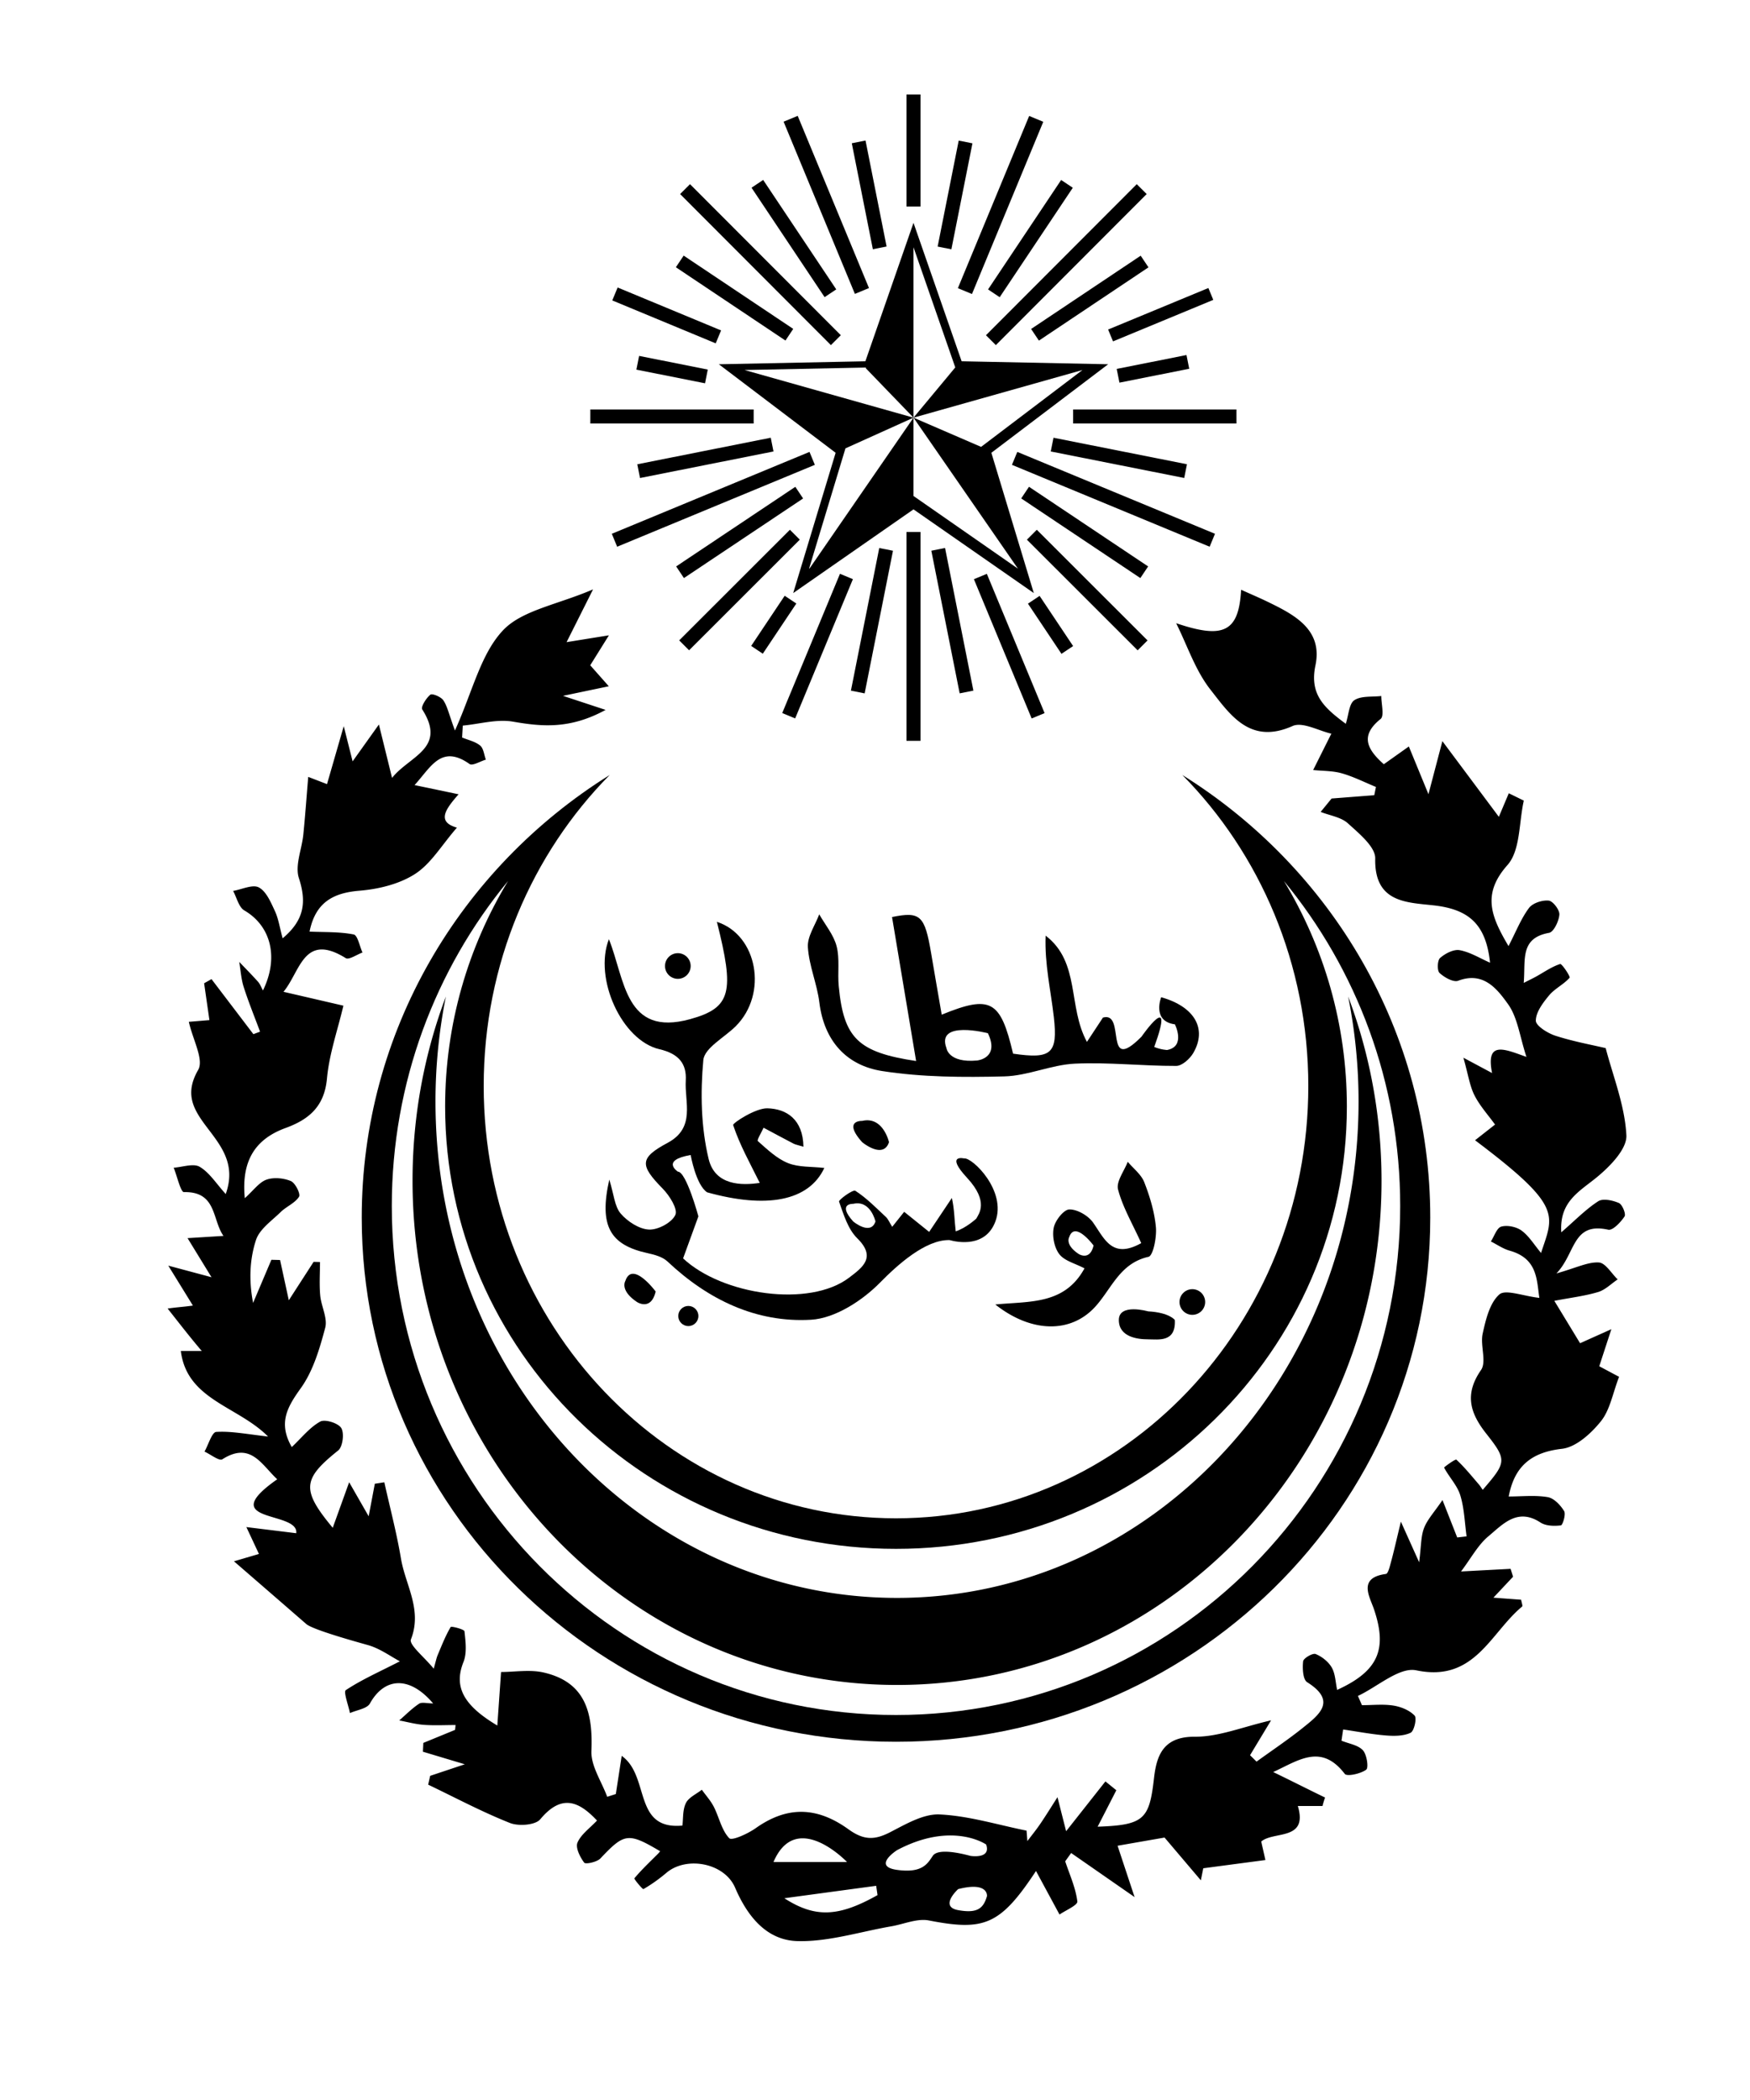 <svg xmlns="http://www.w3.org/2000/svg" width="500" height="600" xml:space="preserve"><path d="M328 374.669s-8.334-2.385-8.334 2.476c0 4.859 5.334 5.524 8.334 5.524s8.001.949 7.666-5.524c0 0-1.523-2.14-7.666-2.476z"/><circle cx="340.666" cy="372.003" r="3.666"/><circle cx="193.667" cy="276.003" r="3.666"/><circle cx="196.667" cy="376.003" r="2.875"/><path d="M246.333 320.261s-5.667-.258 0 6.075c0 0 6 5 7.667 0 0 0-1.666-7.482-7.667-6.075zM178.667 366.003s-1.667 2.667 3.333 6c0 0 4 2.667 5.333-3 0 0-6.666-9-8.666-3zM330.256 350.619c-.397-4.354-1.722-8.725-3.317-12.826-.867-2.229-3.109-3.92-4.729-5.854-1.014 2.66-3.354 5.672-2.769 7.912 1.328 5.062 4.104 9.742 6.627 15.324-8.326 4.653-10.479-1.219-13.759-5.871-1.395-1.977-4.489-3.785-6.779-3.748-1.596.028-4.042 3.142-4.464 5.213-.483 2.377.14 5.662 1.587 7.556 1.478 1.934 4.537 2.653 7.199 4.062-5.729 10.495-15.766 9.342-25.476 10.327 10.271 8.117 21.652 8.388 28.703.466 4.608-5.18 6.954-12.271 15.059-14.088 1.337-.3 2.382-5.612 2.118-8.473zm-22.084 7.647c-4.01-2.672-2.674-4.811-2.674-4.811 1.604-4.811 6.949 2.404 6.949 2.404-1.068 4.545-4.275 2.407-4.275 2.407zM336.023 178.053a.155.155 0 0 1 .023.008l-.01-.018-.013.01z"/><path d="M462.543 343.718c-1.771-.769-4.55-1.378-5.904-.503-3.549 2.287-6.558 5.412-10.56 8.879-.573-8.748 5.103-11.609 10.024-15.627 3.805-3.104 8.775-8.145 8.576-12.088-.438-8.561-3.849-16.967-5.907-24.909-4.01-.951-9.296-1.903-14.36-3.543-2.224-.717-5.617-2.85-5.604-4.316.021-2.445 2.049-5.122 3.803-7.229 1.618-1.948 4.173-3.109 5.844-5.027.285-.33-2.224-4.075-2.696-3.923-2.417.774-4.582 2.321-6.849 3.576-.875.485-1.778.916-3.561 1.826.563-6.582-1.184-12.784 7.241-14.306 1.325-.239 2.809-3.343 2.943-5.215.098-1.333-1.836-3.872-3.053-3.997-1.843-.186-4.591.711-5.638 2.124-2.262 3.048-3.686 6.717-5.835 10.875-4.979-8.428-7.666-14.848-.308-23.146 3.734-4.21 3.254-12.16 4.679-18.419l-4.293-2.1-2.842 6.73c-5.574-7.473-10.341-13.859-16.133-21.622-1.567 5.971-2.528 9.633-3.979 15.153l-5.604-13.632a7806.371 7806.371 0 0 0-7.148 5.075c-5.065-4.487-6.665-8.314-.918-12.935 1.107-.892.185-4.31.197-6.561-2.62.319-5.729-.101-7.702 1.201-1.517 1-1.604 4.167-2.447 6.743-6.057-4.508-10.432-8.294-8.67-16.688 2.149-10.242-6-14.47-13.715-18.204-2.326-1.127-4.711-2.136-7.521-3.405-.653 12.15-5.107 14.108-18.558 9.555 3.187 6.383 5.475 13.47 9.789 18.967 5.616 7.156 11.3 15.845 23.473 10.407 2.863-1.277 7.485 1.387 11.077 2.188-2.392 4.776-3.793 7.582-5.196 10.388 2.734.281 5.572.196 8.176.937 3.354.954 6.52 2.568 9.767 3.899l-.484 2.358c-4.064.313-8.129.63-12.192.944l-3.122 3.828c2.642 1.044 5.831 1.484 7.795 3.272 3.16 2.883 7.867 6.706 7.795 10.04-.278 12.623 8.923 12.521 16.7 13.39 10.05 1.123 14.941 5.371 16.106 16.38-2.879-1.253-5.66-3.015-8.667-3.576-1.72-.32-4.129.94-5.597 2.215-.79.688-.899 3.598-.17 4.285 1.357 1.276 3.97 2.748 5.338 2.23 7.229-2.735 11.136 2.377 14.217 6.663 2.761 3.841 3.353 9.244 5.277 15.104-6.3-2.252-11.68-4.741-9.82 4.604-2.577-1.378-4.487-2.397-8.192-4.38 1.389 4.906 1.808 8.07 3.168 10.758 1.534 3.027 3.914 5.629 5.874 8.342a16938.51 16938.51 0 0 1-5.713 4.484c25.141 18.936 22.488 21.197 18.852 32.195-1.981-2.366-3.434-4.822-5.549-6.375-1.485-1.094-4.063-1.629-5.807-1.146-1.284.355-2.004 2.755-2.976 4.242 1.785.896 3.483 2.104 5.373 2.633 8.035 2.256 7.691 8.402 8.484 13.491-4.77-.543-9.691-2.536-11.452-.972-2.755 2.451-3.864 7.197-4.749 11.178-.75 3.382 1.187 8.01-.479 10.417-4.777 6.903-3.128 12.284 1.477 18.127 6.008 7.616 5.835 8.182-.983 16.091-.36-.5-.671-1.043-1.071-1.51-2.095-2.431-4.113-4.946-6.459-7.109-.269-.248-3.57 2.141-3.5 2.276 1.41 2.691 3.726 5.042 4.601 7.853 1.169 3.753 1.267 7.842 1.822 11.788-.894.104-1.787.205-2.682.31l-4.207-10.692c-2.356 3.475-4.316 5.538-5.266 7.994-.92 2.377-.805 5.157-1.403 9.78-1.889-4.195-2.926-6.502-5.217-11.6-1.367 5.646-1.999 8.51-2.772 11.337-.354 1.293-.85 3.522-1.51 3.61-8.104 1.081-4.625 6.479-3.406 10.081 3.851 11.396 1.301 17.646-10.522 23.043-.481-2.211-.506-4.582-1.533-6.377-.96-1.67-2.815-3.149-4.617-3.868-.85-.337-3.471 1.197-3.569 2.076-.224 1.983-.075 5.202 1.146 5.97 8.563 5.384 3.47 9.266-1.209 13.022-4.261 3.419-8.822 6.462-13.251 9.672-.616-.611-1.233-1.223-1.853-1.832l6.006-9.964c-8.1 1.859-14.963 4.732-21.803 4.685-9.026-.066-10.911 5.381-11.646 11.843-1.334 11.743-2.81 13.383-16.104 13.861 1.837-3.578 3.591-6.998 5.344-10.416-1.039-.842-2.08-1.686-3.119-2.526-3.921 4.969-7.841 9.937-11.229 14.227-.876-3.447-1.673-6.583-2.468-9.719-1.626 2.533-3.207 5.099-4.896 7.589-1.156 1.706-2.466 3.309-3.706 4.954l-.237-2.989c-8.275-1.66-16.508-4.232-24.842-4.62-4.655-.216-9.686 2.796-14.17 5.092-4.412 2.26-7.486 2.311-11.882-.864-9.507-6.856-18.014-6.304-26.48-.314-2.243 1.587-6.797 3.664-7.557 2.878-2.2-2.28-2.885-5.966-4.417-8.973-.894-1.754-2.271-3.262-3.43-4.882-1.57 1.247-3.759 2.19-4.552 3.816-.962 1.973-.747 4.52-.99 6.425-14.219 1.313-9.177-14.118-17.349-19.921l-1.677 10.912c-.821.261-1.643.522-2.465.786-1.601-4.372-4.688-8.807-4.511-13.105.454-10.961-1.717-19.666-13.653-22.408-3.931-.903-8.244-.144-12.164-.144-.406 5.825-.748 10.704-1.067 15.294-9.762-5.816-12.477-11.124-9.678-18.127 1.033-2.589.615-5.879.294-8.786-.065-.588-3.769-1.535-3.946-1.229-1.49 2.526-2.568 5.301-3.714 8.022-.345.819-.507 1.717-1.126 3.877-2.688-3.313-7.116-6.824-6.514-8.36 3.323-8.477-1.57-15.513-2.843-23.086-1.23-7.33-3.144-14.545-4.758-21.809-.905.141-1.81.277-2.715.417l-1.758 9.295c-1.969-3.432-3.36-5.859-5.575-9.726-1.944 5.395-3.253 9.023-4.691 13.016-9.048-10.893-8.618-13.934 1.547-22.085 1.309-1.05 1.795-4.897.9-6.401-.843-1.416-4.654-2.613-6.026-1.856-3.009 1.662-5.303 4.623-8.126 7.278-3.948-6.896-1.28-11.44 2.575-16.821 3.528-4.923 5.385-11.269 6.978-17.253.734-2.762-1.145-6.141-1.428-9.273-.284-3.15-.063-6.35-.063-9.525-.606-.018-1.212-.033-1.82-.049l-7.088 10.979-2.498-11.505-2.481-.059-5.224 12.315c-1.231-6.383-.982-12.422.821-17.955 1.013-3.11 4.491-5.489 7.053-7.997 1.643-1.605 4.101-2.557 5.257-4.391.486-.771-1.074-3.936-2.351-4.471-2.062-.862-4.896-1.127-6.958-.396-2.085.739-3.632 2.999-6.194 5.293-1.011-10.487 2.791-16.825 11.666-20.06 6.702-2.442 11.081-6.176 11.809-14.12.643-7.011 3.055-13.856 4.697-20.823-5.482-1.271-10.882-2.523-17.118-3.966 4.849-5.834 5.771-17.085 17.789-9.62.911.566 3.157-1.018 4.782-1.602-.822-1.799-1.383-4.935-2.518-5.159-4.05-.804-8.297-.619-12.607-.815 1.667-8.209 6.562-11.055 14.249-11.683 5.452-.445 11.409-1.89 15.908-4.796 4.558-2.943 7.602-8.232 11.95-13.23-5.922-1.663-3.216-5.328.473-9.526l-12.575-2.63c4.683-5.124 7.611-11.739 15.717-6.019.839.592 3.067-.788 4.651-1.252-.511-1.376-.645-3.207-1.624-4.02-1.396-1.158-3.413-1.572-5.164-2.303.066-1.134.13-2.266.197-3.399 4.799-.452 9.777-1.927 14.358-1.129 8.438 1.469 16.351 2.144 26.449-3.359l-12.175-4.015 13.088-2.737-5.306-5.996 5.34-8.562c-4.414.711-7.516 1.212-12.099 1.952l7.565-15.074c-10.352 4.438-20.408 5.966-25.826 11.8-6.326 6.813-8.604 17.386-13.632 28.53-1.769-4.805-2.184-6.982-3.332-8.658-.68-.994-3.178-2.011-3.697-1.588-1.2.976-2.766 3.502-2.313 4.212 7.107 11.183-3.653 13.271-8.628 19.565l-3.757-15.258c-3.221 4.517-5.064 7.1-7.509 10.531l-2.536-10.054-4.782 16.561-5.367-2.07c-.494 5.904-.869 11.199-1.4 16.477-.423 4.193-2.439 8.821-1.264 12.45 2.227 6.862 1.555 11.992-4.648 17.198-.845-3.104-1.189-5.617-2.215-7.811-1.16-2.487-2.449-5.589-4.586-6.733-1.765-.943-4.847.575-7.346 1.002 1.044 1.907 1.604 4.64 3.211 5.579 7.579 4.421 9.928 13.427 5.313 22.862-.5-.912-.801-1.809-1.38-2.458-1.741-1.955-3.59-3.813-5.398-5.708.407 2.4.546 4.884 1.279 7.181 1.376 4.309 3.096 8.511 4.672 12.757l-1.91.709c-3.987-5.243-7.976-10.486-11.964-15.727l-2.108 1.187c.476 3.309.951 6.62 1.514 10.526l-5.885.488c1.144 5.11 4.352 10.819 2.681 13.719-3.772 6.541-1.661 10.831 1.97 15.718 4.12 5.543 9.067 10.867 5.893 19.768-2.7-2.963-4.627-6.12-7.438-7.778-1.801-1.062-4.908.093-7.428.255.975 2.434 2.002 6.996 2.921 6.977 9.415-.217 8.027 7.887 11.304 12.511-3.926.243-7.095.44-10.263.638l6.841 11.166-12.35-3.309c3.221 5.225 5.07 8.226 7.033 11.408-2.553.371-4.5.457-7.215.854 3.48 4.4 6.338 8.125 9.75 12.125h-5.982c1.743 14 16.24 15.705 24.925 24.445-6.336-.73-10.613-1.586-14.813-1.321-1.228.076-2.237 3.667-3.348 5.621 1.732.787 4.206 2.762 5.082 2.204 8.103-5.154 11.177 1.506 15.695 5.702-18.102 12.7 6.213 8.874 5.434 15.413-4.789-.591-9.208-1.133-14.25-1.754 1.45 3.101 2.479 5.296 3.591 7.677l-7.136 2.1c6.854 5.94 13.768 11.926 20.666 17.926 1.938 1.688 15.018 5.275 17.655 6.023 3.376.96 6.389 3.192 9.085 4.627-6.06 3.097-11.001 5.281-15.439 8.225-.737.49.727 4.295 1.172 6.568 1.957-.887 4.867-1.243 5.71-2.751 4.193-7.509 11.327-7.938 18.059-.011-1.736 0-3.206-.45-4.022.089-2.047 1.353-3.798 3.154-5.667 4.773 2.342.437 4.668 1.085 7.031 1.258 3.008.22 6.045.053 9.068.053-.046.461-.096.923-.142 1.385l-9.071 3.722-.121 2.515c3.746 1.126 7.493 2.249 11.968 3.592-3.725 1.244-6.809 2.273-9.894 3.305-.191.839-.383 1.678-.572 2.516 7.76 3.72 15.383 7.785 23.363 10.95 2.466.979 7.265.628 8.663-1.053 6.154-7.396 11.125-5.066 16.213.359-2.026 2.163-4.548 3.91-5.577 6.302-.622 1.446.73 4.146 1.924 5.733.386.517 3.645-.165 4.626-1.206 6.842-7.253 7.918-7.479 17.065-2.063-.193.233-.373.483-.586.697-2.302 2.309-4.686 4.546-6.769 7.036-.166.199 2.356 3.212 2.582 3.085 2.325-1.329 4.526-2.924 6.583-4.659 5.735-4.838 16.57-2.827 19.612 4.259 3.532 8.234 9.017 15.035 17.835 15.259 8.882.227 17.843-2.68 26.768-4.217 3.599-.617 7.406-2.332 10.755-1.682 15.772 3.063 20.365 1.411 30.611-14.132 2.452 4.543 4.341 8.042 6.719 12.443 1.609-1.129 5.224-2.664 5.093-3.743-.477-3.904-2.209-7.654-3.467-11.465.564-.79 1.132-1.578 1.7-2.369a87050.35 87050.35 0 0 1 18.124 12.594c-1.801-5.43-3.284-9.908-4.863-14.673 4.753-.831 9.578-1.673 13.42-2.341l10.37 12.219c.229-1.147.464-2.294.694-3.443l17.748-2.354c-.43-2.005-.809-3.537-1.185-5.287 3.551-3.058 13.438-.147 10.457-10.147h7.048c.242-1 .482-1.693.725-2.422-4.72-2.283-9.438-4.688-14.81-7.285 7.228-3.315 13.705-8.274 20.446.528.627.82 4.546-.035 6.124-1.199.737-.543.182-4.336-.957-5.562-1.396-1.5-4.015-1.866-6.103-2.72.156-1.066.312-2.141.47-3.207 4.069.594 8.124 1.374 12.217 1.708 2.355.192 5.021.193 7.056-.769 1.019-.482 1.832-4.179 1.146-4.903-1.448-1.522-3.876-2.519-6.039-2.863-2.936-.464-5.998-.114-9.007-.114-.383-.88-.764-1.761-1.146-2.642 5.601-2.626 11.848-8.331 16.684-7.315 16.673 3.497 21.143-10.71 30.22-18.217.234-.195-.148-1.143-.277-1.955-2.387-.179-4.805-.357-7.922-.591l5.619-5.986c-.235-.752-.475-1.502-.711-2.254l-14.157.754c2.887-3.815 4.831-7.554 7.813-10.044 4.116-3.434 8.313-8.256 14.88-3.943 1.522.999 3.92 1.053 5.83.823.523-.063 1.487-3.184.931-4.091-1.042-1.701-2.899-3.679-4.684-3.982-3.592-.614-7.358-.184-11.149-.184 1.61-8.509 6.297-12.615 15.229-13.628 4.021-.457 8.335-4.399 11.121-7.875 2.604-3.248 3.365-7.973 5.185-12.689l-5.663-3.018c1.033-3.168 2.021-6.189 3.459-10.588-4.247 1.901-6.748 3.023-8.939 4.006-2.078-3.424-3.981-6.555-7.358-12.112 4.75-.909 8.733-1.378 12.519-2.517 2.038-.611 3.732-2.366 5.58-3.605-1.784-1.71-3.491-4.722-5.373-4.834-3.111-.188-6.333 1.494-12.127 3.127 5.559-5.76 4.496-14.779 14.811-12.488 1.272.283 3.561-2.142 4.655-3.793.45-.696-.636-3.414-1.615-3.837zM242 532h-21c6.501-15.218 21 0 21 0zm-17.902 10.354c9.324-1.263 17.781-2.406 26.239-3.552l.387 2.657c-11.065 6.224-17.776 6.601-26.626.895zM266.5 530.25c-1.5 2.25-3 5-10.209 4s0-5.632 0-5.632C272.082 520.236 281.75 527 281.75 527c1.5 4.25-4.5 3.25-4.5 3.25-2.75-.75-9.25-2.25-10.75 0zm15.491 11.5c-1.01 3.5-2.741 5-8.241 4s0-6 0-6c8.75-2.25 8.241 2 8.241 2z"/><path d="m316.613 104.073-41.863-.854L261 63.667l-13.749 39.553-41.865.854 33.368 25.297-12.125 40.08L261 145.533l34.372 23.917-12.126-40.08 33.367-25.297zM261 141.71v-22.377l-29.646 43.006-.19.133 10.396-34.369 19.439-8.77-48.276-13.613 34.684-.707-.065.168L261 119.333V70.645l11.935 34.334L261 119.333l48.274-13.613-28.964 21.96-19.31-8.347 29.837 43.139L261 141.71zM259 27h4v32h-4z"/><path d="m248.281 82.304-4.026 1.667-20.369-49.2 4.027-1.667zM240.233 95.777l-2.831 2.826-43.085-43.158 2.83-2.826zM206.022 94.406 204.49 98.1l-29.554-12.265 1.533-3.694zM168.667 117l-.003 4h46.668l.002-4zM174.802 152.512l1.528 3.696 56.483-23.395-1.528-3.697zM225.688 151.356l2.828 2.83-31.636 31.61-2.828-2.83zM239.992 163.942l3.696 1.532-16.499 39.79-3.695-1.532zM294.049 33.132l4.028 1.668-20.37 49.204-4.027-1.667zM324.79 52.619l2.83 2.826-43.086 43.159-2.83-2.826zM353.275 117l.003 4h-46.667l-.004-4zM347.141 152.512l-1.528 3.696-56.484-23.395 1.529-3.697zM327.867 182.98l-2.828 2.83-31.637-31.614 2.829-2.83zM298.455 203.745l-3.696 1.532-16.499-39.79 3.696-1.533zM259 151.999h4v59.67h-4zM318.008 97.54l-1.402-3.387 28.643-11.86 1.402 3.385zM253.313 70.432l-3.924.78-6.02-30.279 3.924-.78zM238.929 82.68l-3.327 2.22-20.88-31.269 3.327-2.22zM226.638 93.972l-2.225 3.326-31.306-20.94 2.225-3.326zM202.221 105.59l-.78 3.923-19.618-3.9.78-3.924zM220.217 125.066l.78 3.924-38.134 7.585-.78-3.923zM227.235 139.092l2.221 3.325-34.047 22.745-2.221-3.325zM224.198 170.215l3.325 2.221-9.58 14.34-3.325-2.221zM251.213 156.578l3.923.78-8.094 40.753-3.923-.78zM273.914 40.17l3.925.78-6.017 30.279-3.925-.78zM303.184 51.425l3.327 2.222-20.884 31.269-3.326-2.222zM325.91 73.056l2.224 3.327-31.306 20.935-2.225-3.326zM339.13 132.642l-.78 3.923-38.132-7.574.779-3.923zM328.038 161.837l-2.224 3.326-34.038-22.757L294 139.08zM306.604 184.589l-3.325 2.221-9.579-14.338 3.325-2.222zM278.113 197.323l-3.923.78-8.095-40.754 3.924-.779zM319.837 109.327l-.78-3.923 19.941-3.967.78 3.923zM337.806 221.424c22.189 22.461 35.995 53.97 35.995 88.863 0 68.215-52.741 123.514-117.801 123.514-65.061 0-117.8-55.299-117.8-123.514 0-34.894 13.805-66.402 35.994-88.864-42.585 26.573-70.842 73.276-70.842 126.459 0 82.712 68.342 149.765 152.647 149.765 84.305 0 152.646-67.053 152.646-149.765.002-53.182-28.254-99.885-70.839-126.458zM256 490c-79.561 0-144.057-65.103-144.056-145.41 0-35.32 12.479-67.694 33.226-92.886-11.425 18.87-17.992 40.901-17.992 64.442 0 69.801 57.675 126.387 128.822 126.387 71.145 0 128.821-56.586 128.821-126.387 0-23.541-6.567-45.572-17.99-64.442 20.745 25.192 33.226 57.567 33.226 92.886C400.057 424.897 335.559 490 256 490z"/><path d="M385.185 284.715a152.584 152.584 0 0 1 2.974 30.03c0 78.313-59.039 141.799-131.866 141.799-72.829 0-131.868-63.485-131.868-141.799a152.57 152.57 0 0 1 2.974-30.03c-6.15 16.305-9.53 34.059-9.53 52.633 0 79.568 61.975 144.07 138.426 144.07 76.449 0 138.425-64.502 138.425-144.07-.004-18.577-3.384-36.328-9.535-52.633z"/><path d="M275.438 330.98s-5.468-1.295.865 5.539c6.333 6.832 3.342 10.323 2.637 11.656 0 0-2.913 2.698-5.878 3.635-.384-3.164-.35-6.246-1.102-9.531-3.354 5.012-4.923 7.354-6.488 9.697l-7.133-5.746-3.421 4.289c-.812-1.293-1.162-2.215-1.811-2.818-2.815-2.62-5.535-5.432-8.731-7.479-.676-.436-4.818 2.608-4.648 3.088 1.301 3.678 2.538 7.865 5.191 10.476 5.585 5.493 1.443 8.384-2.28 11.233-11.311 8.66-36.297 5.006-47.468-5.482 1.549-4.255 2.979-8.188 4.371-12.007 0 0-3.458-12.779-5.875-12.779 0 0-5.001-3.25 3.666-4.75 0 0 1.501 8.578 4.709 10.664 16.898 4.7 28.997 2.585 33.484-6.965-3.648-.421-7.323-.153-10.392-1.39-3.215-1.297-5.943-3.93-8.609-6.287-.323-.285 1.055-2.498 1.643-3.816 2.85 1.52 5.689 3.055 8.554 4.545.519.27 1.127.363 2.831.887-.121-7.836-4.843-10.84-10.297-10.98-3.377-.09-9.971 4.221-9.782 4.792 1.876 5.678 4.867 10.987 7.598 16.513-5.147.791-12.764.773-14.6-6.816-2.191-9.065-2.378-18.918-1.522-28.258.317-3.481 6.03-6.46 9.264-9.689 9.265-9.249 6.219-26.08-5.387-29.818 5.036 19.981 4.198 24.535-7.63 27.796-18.695 5.157-18.604-11.375-23.226-22.839-4.385 11.235 3.708 28.955 14.43 31.433 5.689 1.314 7.806 4.29 7.531 8.971-.361 6.174 2.88 13.465-5.189 17.785-8.097 4.334-7.952 6.404-1.385 13.095 1.936 1.97 4.356 5.837 3.604 7.483-1.003 2.199-4.946 4.314-7.524 4.197-2.824-.127-6.152-2.306-8.104-4.582-1.746-2.035-1.919-5.42-3.248-9.695-2.993 13.263.235 18.66 10.891 21.003 2.009.44 4.321 1.056 5.737 2.392 11.564 10.912 25.381 17.569 41.037 16.643 6.862-.409 14.633-5.457 19.716-10.633 4.896-4.983 12.953-12.298 19.821-12.125 2.343.641 10.268 2.18 13.094-5.271 3.327-8.786-6.611-18.447-8.944-18.056zm-31.666 18.013c-4.701-5.255 0-5.041 0-5.041 4.979-1.168 6.361 5.041 6.361 5.041-1.383 4.148-6.361 0-6.361 0z"/><path d="M331.763 284.922s-2.732 6.872 3.92 7.745c0 0 3.206 6.333-2.238 7.333 0 0-1.767-.07-3.662-.87 6.157-16.994-3.609-2.984-3.609-2.984-.034.035-.062.076-.096.11-10.92 10.959-4.256-7.423-10.948-5.521-1.038 1.579-2.717 4.123-4.577 6.948-5.513-10.102-1.864-22.762-11.799-30.352-.327 8.079 1.474 15.617 2.34 23.261 1.194 10.539-.764 12.049-11.647 10.455-3.576-15.231-6.353-16.868-20.386-11.14-1.033-5.987-2.052-11.796-3.033-17.61-1.811-10.706-3.049-11.946-11.159-10.283l6.876 41.136c-16.66-2.498-20.694-6.583-22.107-21.395-.363-3.794.328-7.792-.606-11.402-.841-3.249-3.246-6.093-4.964-9.115-1.164 3.129-3.435 6.327-3.246 9.374.327 5.317 2.625 10.487 3.283 15.818 1.355 10.98 7.752 18 17.958 19.588 11.44 1.78 23.256 1.821 34.881 1.525 6.753-.169 13.412-3.325 20.18-3.641 9.615-.445 19.295.677 28.942.648 1.666-.004 3.91-2.029 4.881-3.703 3.994-6.884.407-13.226-9.184-15.925zm-52.622 18.081c-8.21.743-8.726-3.54-8.726-3.54-3.029-8.131 11.842-4.257 11.842-4.257 3.453 7.201-3.116 7.797-3.116 7.797z"/></svg>